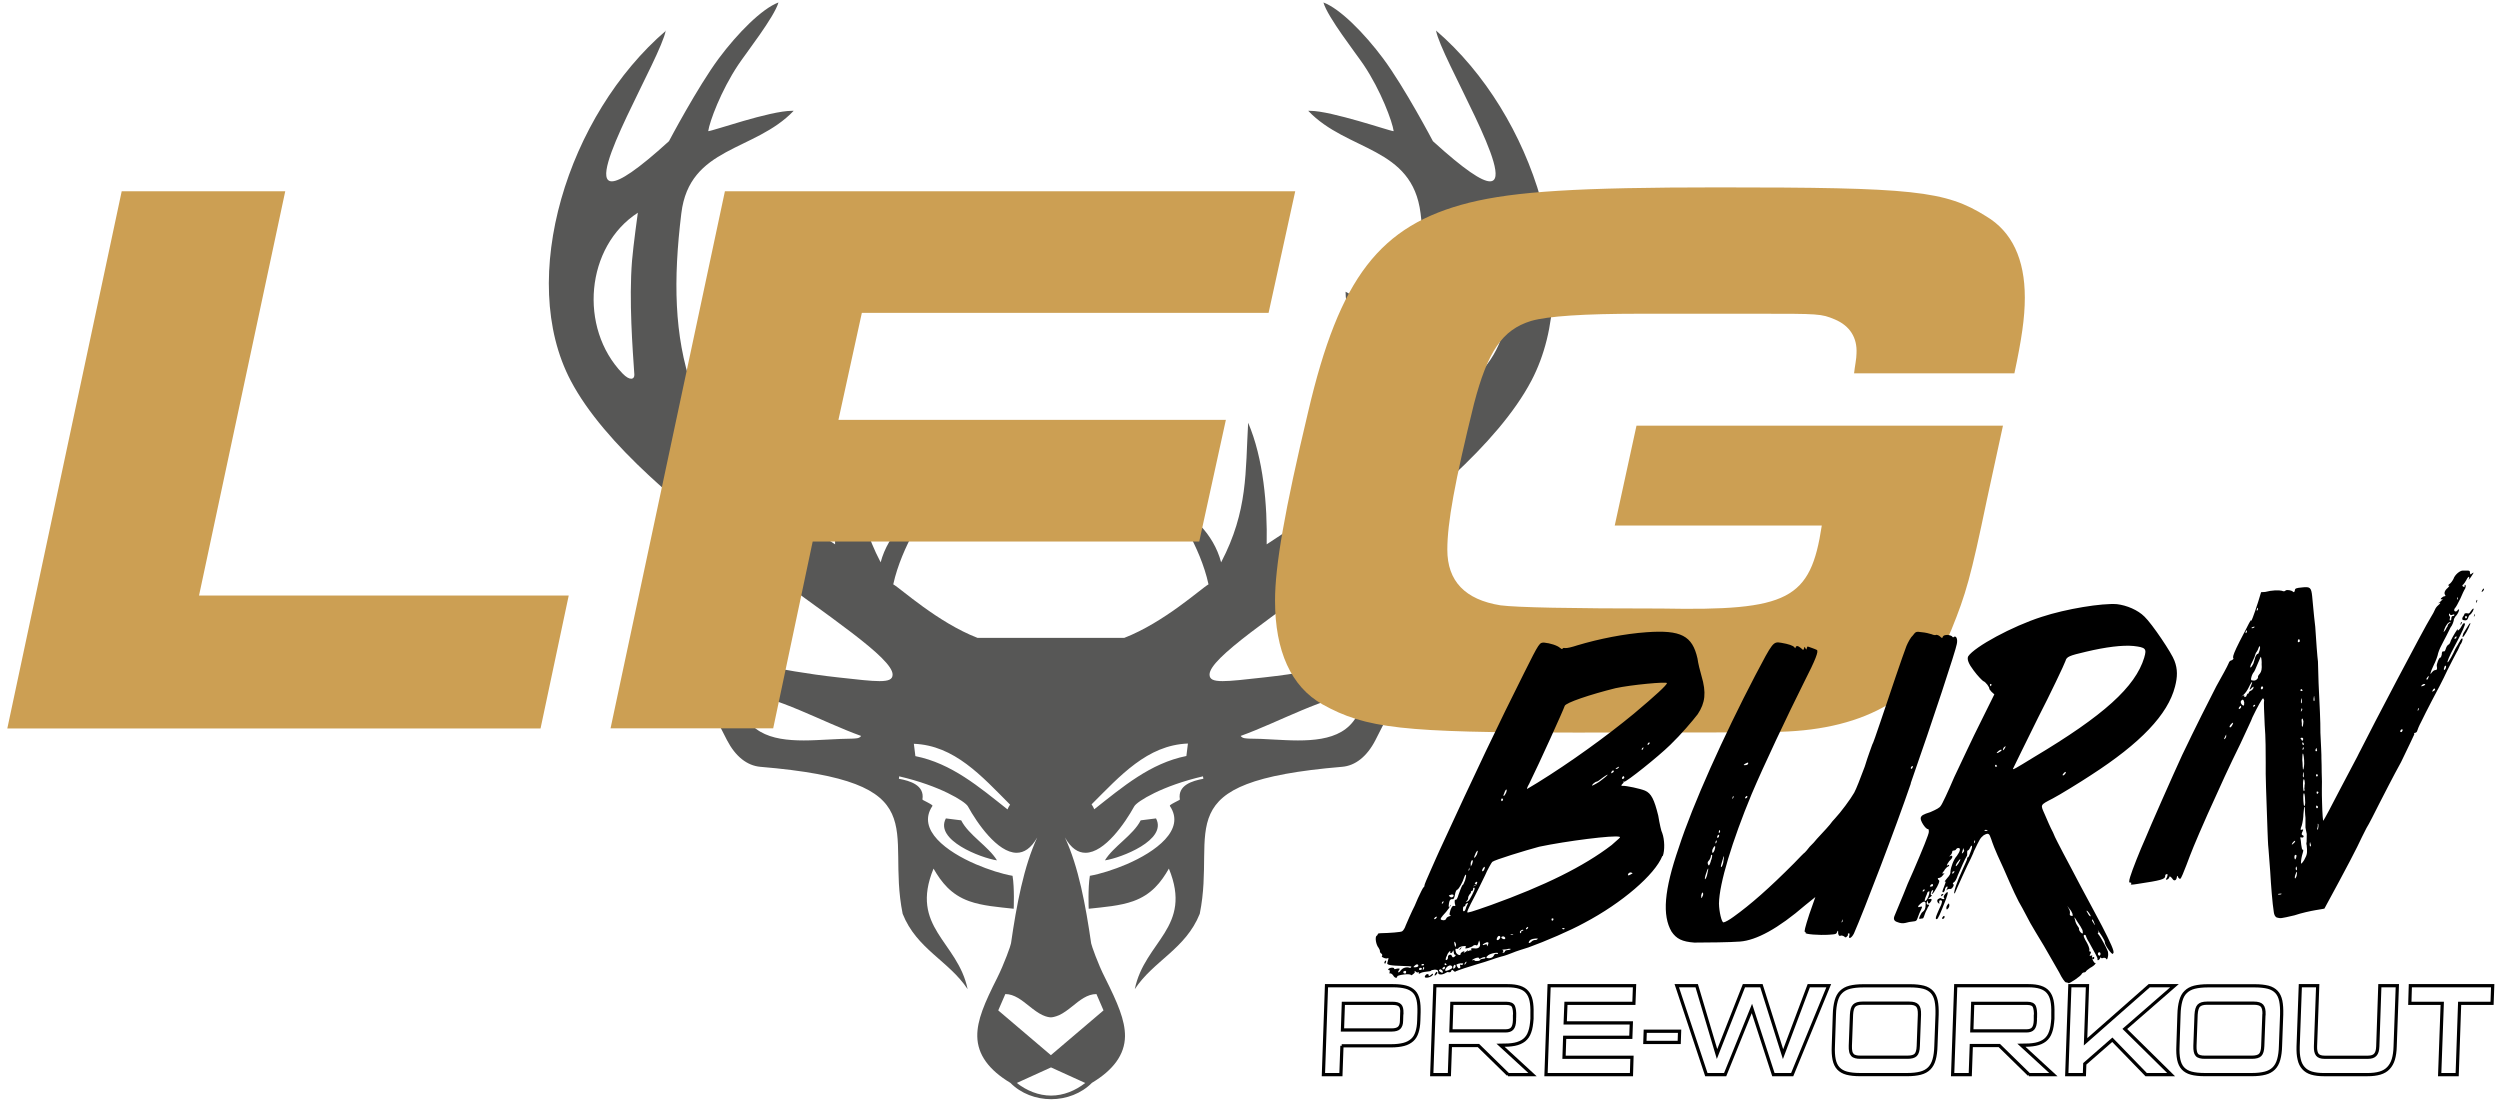 <svg width="170" height="75" viewBox="0 0 170 75" fill="none" xmlns="http://www.w3.org/2000/svg">
<path d="M75.135 58.505C75.686 57.577 77.069 56.781 77.567 55.783L78.609 55.652C79.396 57.122 76.237 58.339 75.135 58.505ZM45.271 2.076C44.921 3.957 39.803 12.331 41.605 12.331C42.148 12.331 43.337 11.561 45.49 9.601C45.49 9.601 47.424 5.935 48.876 3.975C50.154 2.26 51.807 0.588 52.936 0.168C52.656 1.157 50.714 3.633 50.197 4.412C49.025 6.171 48.246 8.28 48.159 8.918C48.159 8.918 48.159 8.918 48.167 8.918C48.299 8.918 49.34 8.577 50.547 8.227C51.755 7.877 53.102 7.536 53.846 7.536C53.89 7.536 53.934 7.536 53.969 7.536C51.309 10.327 46.881 9.942 46.33 14.51C45.779 19.034 45.84 22.796 47.047 26.34C47.398 24.205 49.445 20.827 51.422 19.838C51.379 23.54 47.485 24.161 49.296 30.837C51.326 33.716 53.68 34.932 56.786 37.015C56.734 34.355 57.005 31.178 58.046 28.746C58.239 32.071 58.046 34.722 59.884 38.24C60.4 36.28 62.028 34.792 63.06 34.652C63.06 34.652 61.319 37.102 60.741 39.736C61.24 40.007 63.76 42.326 66.472 43.376H76.448C79.16 42.326 81.689 40.007 82.179 39.736C81.61 37.102 79.86 34.652 79.86 34.652C80.892 34.792 82.529 36.28 83.036 38.24C84.874 34.722 84.681 32.08 84.874 28.746C85.915 31.178 86.186 34.355 86.134 37.015C89.24 34.932 91.603 33.725 93.624 30.837C95.426 24.161 91.541 23.531 91.498 19.838C93.484 20.827 95.531 24.213 95.881 26.34C97.089 22.796 97.15 19.034 96.599 14.51C96.039 9.942 91.611 10.327 88.96 7.536C88.995 7.536 89.039 7.536 89.082 7.536C89.826 7.536 91.174 7.886 92.381 8.227C93.58 8.568 94.63 8.918 94.761 8.918C94.761 8.918 94.761 8.918 94.77 8.918C94.683 8.28 93.904 6.162 92.731 4.412C92.215 3.642 90.272 1.166 89.993 0.168C91.121 0.588 92.775 2.26 94.052 3.975C95.505 5.926 97.439 9.601 97.439 9.601C99.582 11.552 100.772 12.331 101.315 12.331C103.126 12.331 97.999 3.957 97.649 2.076C104.351 7.833 107.79 18.937 104.132 25.893C99.547 34.591 82.249 43.63 82.249 45.87C82.249 46.194 82.502 46.316 83.141 46.316C83.728 46.316 84.638 46.211 85.976 46.062C90.272 45.59 93.116 44.715 94.516 44.715C96.153 44.715 95.82 45.905 93.528 50.332C92.95 51.452 92.154 52.074 91.252 52.144C79.116 53.167 82.756 56.326 81.584 62.136C80.621 64.542 78.434 65.33 77.165 67.263C77.839 63.991 81.129 63.072 79.484 59.065C78.959 59.983 78.311 60.832 77.06 61.279C76.159 61.602 75.074 61.681 74.032 61.795C74.032 61.795 73.971 60.386 74.111 59.555C74.811 59.432 75.73 59.144 76.614 58.767C78.565 57.927 80.647 56.431 79.554 54.812V54.76C79.676 54.655 80.088 54.462 80.21 54.392L80.228 54.349C80.079 53.395 81.067 53.097 81.829 52.957L81.802 52.791C79.037 53.43 77.314 54.497 77.13 54.83C76.509 55.959 75.118 57.989 73.814 57.989C73.315 57.989 72.843 57.7 72.414 56.947C73.341 58.934 73.823 61.55 74.199 64.148C74.216 64.271 74.662 65.557 75.144 66.493C75.993 68.191 76.509 69.372 76.5 70.466C76.483 71.726 75.695 72.767 74.251 73.633C73.534 74.36 72.51 74.745 71.478 74.745C70.445 74.745 69.421 74.36 68.704 73.633C67.26 72.767 66.472 71.726 66.455 70.466C66.438 69.372 66.954 68.191 67.811 66.493C68.284 65.549 68.739 64.271 68.748 64.148C69.124 61.541 69.614 58.925 70.532 56.947C70.112 57.691 69.631 57.989 69.132 57.989C67.829 57.989 66.429 55.95 65.816 54.83C65.632 54.497 63.909 53.43 61.144 52.791L61.126 52.957C61.888 53.097 62.876 53.395 62.727 54.349L62.745 54.392C62.867 54.462 63.279 54.655 63.401 54.76V54.812C62.316 56.431 64.399 57.927 66.35 58.767C67.234 59.144 68.144 59.432 68.853 59.555C68.993 60.386 68.931 61.795 68.931 61.795C67.89 61.681 66.805 61.602 65.904 61.279C64.653 60.832 64.005 59.975 63.48 59.065C61.835 63.072 65.125 64 65.799 67.263C64.521 65.33 62.334 64.542 61.38 62.136C60.208 56.326 63.839 53.167 51.711 52.144C50.801 52.065 50.014 51.444 49.436 50.332C47.135 45.913 46.803 44.715 48.439 44.715C49.839 44.715 52.682 45.59 56.979 46.062C58.309 46.211 59.227 46.316 59.805 46.316C60.444 46.316 60.697 46.194 60.697 45.87C60.697 43.63 43.399 34.591 38.814 25.893C35.148 18.937 38.586 7.825 45.297 2.076M58.554 50.043C55.876 49.081 52.884 47.34 50.197 47.042C50.46 49.868 52.455 50.35 54.66 50.35C55.211 50.35 55.78 50.315 56.34 50.288C56.9 50.262 57.443 50.227 57.95 50.227H57.959C58.142 50.21 58.44 50.236 58.554 50.043ZM84.366 50.043C84.489 50.236 84.786 50.21 84.961 50.227H84.97C85.478 50.227 86.02 50.254 86.58 50.288C87.131 50.315 87.7 50.35 88.26 50.35C90.465 50.35 92.46 49.877 92.722 47.042C90.036 47.34 87.035 49.081 84.366 50.043ZM99.556 14.466C99.556 14.466 99.862 16.662 99.95 17.721C100.169 20.425 99.906 23.785 99.793 25.474C99.784 25.631 99.862 25.753 100.011 25.753C100.151 25.753 100.353 25.657 100.598 25.395C103.59 22.297 103.091 16.759 99.556 14.466ZM74.234 54.707C74.304 54.812 74.365 54.917 74.409 55.031C76.343 53.508 78.224 51.898 80.674 51.408L80.779 50.56C78.005 50.665 76.159 52.773 74.225 54.698M73.796 73.642L71.469 72.584L69.141 73.642C69.815 74.167 70.629 74.5 71.469 74.5C72.317 74.5 73.123 74.167 73.796 73.642ZM70.9 69.031C70.611 68.9 70.305 68.672 69.99 68.418C69.483 68.016 68.975 67.596 68.362 67.596L67.881 68.707L71.46 71.752L75.039 68.707L74.558 67.596C73.936 67.596 73.429 68.016 72.93 68.418C72.615 68.672 72.309 68.9 72.02 69.031C71.757 69.145 71.547 69.18 71.46 69.18C71.373 69.18 71.162 69.153 70.9 69.031ZM62.141 50.569L62.246 51.417C64.705 51.907 66.586 53.517 68.511 55.04C68.555 54.926 68.616 54.812 68.686 54.716C66.761 52.782 64.906 50.682 62.133 50.577M42.331 25.395C42.585 25.657 42.778 25.753 42.917 25.753C43.066 25.753 43.145 25.64 43.136 25.474C43.023 23.785 42.76 20.425 42.979 17.721C43.066 16.671 43.373 14.466 43.373 14.466C39.837 16.75 39.33 22.288 42.331 25.395ZM65.361 55.783L64.32 55.652C63.532 57.122 66.691 58.339 67.794 58.505C67.243 57.577 65.86 56.781 65.361 55.783Z" fill="#575756"/>
<path d="M8.276 13.004H19.397L13.534 40.497H38.673L36.757 49.535H0.497L8.276 13.004ZM49.296 13.004H88.076L86.264 21.273H58.606L57.013 28.553H83.359L81.548 36.822H55.263L52.577 49.527H41.517L49.296 12.995V13.004ZM126.077 25.385C126.129 24.895 126.243 24.397 126.243 24.02C126.296 22.979 125.806 22.157 124.764 21.719C123.837 21.334 123.723 21.334 119.506 21.334H111.508C107.711 21.334 105.246 21.497 104.114 21.824C102.146 22.428 101.157 23.907 100.229 27.468C98.917 32.779 98.418 35.571 98.418 37.382C98.418 39.517 99.626 40.777 102.032 41.162C103.129 41.307 106.78 41.38 112.987 41.38C121.641 41.547 123.119 40.777 123.881 35.737H109.802L111.281 28.947H136.201L135.107 33.987C134.013 39.245 133.681 40.392 132.701 42.807C130.837 47.295 126.952 49.597 121.037 49.763C119.777 49.815 113.862 49.815 107.072 49.815C95.408 49.815 92.888 49.544 89.931 47.899C87.796 46.692 86.702 44.285 86.702 40.838C86.702 38.484 87.358 34.704 88.951 28.019C91.086 18.875 93.825 15.314 99.906 13.783C103.029 13.013 107.299 12.742 116.828 12.742C130.137 12.742 132.272 12.96 135.063 14.71C136.813 15.752 137.688 17.615 137.688 20.24C137.688 21.614 137.469 23.084 136.979 25.385H126.086H126.077Z" fill="#CC9F53"/>
<path d="M91.252 71.115L91.182 73.075H89.992L90.202 67.028H94.735C95.085 67.028 95.373 67.063 95.601 67.125C95.828 67.186 96.012 67.291 96.152 67.431C96.292 67.571 96.38 67.763 96.432 67.991C96.485 68.227 96.502 68.516 96.493 68.866L96.476 69.408C96.467 69.723 96.423 69.986 96.353 70.196C96.283 70.415 96.178 70.59 96.03 70.721C95.881 70.852 95.697 70.957 95.461 71.018C95.225 71.08 94.936 71.115 94.586 71.115H91.235H91.252ZM95.33 68.866C95.33 68.63 95.295 68.463 95.198 68.367C95.102 68.271 94.936 68.227 94.7 68.227H91.348L91.287 70.038H94.638C94.875 70.038 95.05 69.986 95.146 69.89C95.242 69.793 95.303 69.636 95.303 69.417L95.321 68.866H95.33Z" stroke="black" stroke-width="0.219" stroke-miterlimit="10"/>
<path d="M102.557 73.075L100.536 71.097H98.628L98.558 73.075H97.359L97.57 67.028H102.513C102.837 67.028 103.108 67.063 103.327 67.133C103.546 67.203 103.721 67.308 103.843 67.457C103.975 67.606 104.062 67.798 104.114 68.035C104.167 68.28 104.185 68.568 104.176 68.91V69.277C104.15 69.645 104.106 69.951 104.018 70.178C103.939 70.415 103.808 70.598 103.642 70.73C103.476 70.861 103.257 70.957 102.994 71.01C102.732 71.062 102.417 71.08 102.041 71.08L104.211 73.075H102.54H102.557ZM102.994 69.102C103.003 68.813 102.977 68.595 102.916 68.446C102.855 68.306 102.697 68.227 102.434 68.227H98.725L98.663 70.1H102.373C102.583 70.1 102.741 70.047 102.828 69.942C102.924 69.837 102.977 69.653 102.986 69.391V69.102H102.994Z" stroke="black" stroke-width="0.219" stroke-miterlimit="10"/>
<path d="M105.129 73.075L105.339 67.028H111.149L111.105 68.227H106.485L106.433 69.557H110.93L110.895 70.537H106.398L106.354 71.893H110.974L110.939 73.075H105.129Z" stroke="black" stroke-width="0.219" stroke-miterlimit="10"/>
<path d="M111.85 70.886L111.876 70.124H114.212L114.186 70.886H111.85Z" stroke="black" stroke-width="0.219" stroke-miterlimit="10"/>
<path d="M120.591 73.075L119.13 68.577L117.31 73.075H116.032L114.02 67.028H115.376L116.759 71.675L118.587 67.028H119.777L121.247 71.683L122.997 67.028H124.354L121.869 73.075H120.591Z" stroke="black" stroke-width="0.219" stroke-miterlimit="10"/>
<path d="M126.488 73.073C126.121 73.073 125.815 73.038 125.578 72.976C125.342 72.915 125.15 72.801 125.01 72.653C124.87 72.504 124.773 72.303 124.721 72.049C124.668 71.795 124.651 71.489 124.668 71.121L124.738 68.995C124.747 68.628 124.791 68.313 124.861 68.059C124.931 67.805 125.036 67.604 125.193 67.455C125.342 67.306 125.543 67.193 125.788 67.131C126.033 67.07 126.34 67.035 126.707 67.035H129.901C130.26 67.035 130.557 67.07 130.802 67.131C131.038 67.193 131.231 67.306 131.371 67.455C131.511 67.604 131.607 67.805 131.66 68.059C131.712 68.313 131.73 68.619 131.721 68.995L131.642 71.121C131.633 71.489 131.59 71.804 131.52 72.049C131.45 72.303 131.336 72.504 131.187 72.653C131.038 72.801 130.837 72.915 130.592 72.976C130.347 73.038 130.05 73.073 129.691 73.073H126.497H126.488ZM130.522 68.995C130.531 68.698 130.487 68.496 130.382 68.383C130.277 68.269 130.102 68.216 129.831 68.216H126.646C126.383 68.216 126.2 68.269 126.086 68.383C125.972 68.496 125.92 68.698 125.902 68.995L125.823 71.121C125.823 71.27 125.823 71.401 125.85 71.498C125.867 71.594 125.911 71.673 125.963 71.734C126.016 71.795 126.086 71.83 126.182 71.856C126.27 71.883 126.383 71.891 126.523 71.891H129.708C129.98 71.891 130.163 71.839 130.268 71.734C130.373 71.629 130.435 71.428 130.443 71.13L130.522 69.004V68.995Z" stroke="black" stroke-width="0.219" stroke-miterlimit="10"/>
<path d="M137.977 73.075L135.955 71.097H134.048L133.978 73.075H132.779L132.989 67.028H137.933C138.257 67.028 138.528 67.063 138.747 67.133C138.965 67.203 139.14 67.308 139.263 67.457C139.394 67.606 139.482 67.798 139.534 68.035C139.587 68.28 139.604 68.568 139.595 68.91V69.277C139.569 69.645 139.525 69.951 139.438 70.178C139.359 70.415 139.228 70.598 139.062 70.73C138.895 70.861 138.677 70.957 138.414 71.01C138.152 71.062 137.837 71.08 137.46 71.08L139.63 73.075H137.959H137.977ZM138.414 69.102C138.423 68.813 138.397 68.595 138.335 68.446C138.274 68.306 138.117 68.227 137.854 68.227H134.144L134.083 70.1H137.793C138.003 70.1 138.16 70.047 138.248 69.942C138.344 69.837 138.397 69.653 138.405 69.391V69.102H138.414Z" stroke="black" stroke-width="0.219" stroke-miterlimit="10"/>
<path d="M145.939 73.075L143.638 70.703L141.765 72.34L141.739 73.075H140.54L140.75 67.028H141.949L141.818 70.843L146.149 67.028H147.864L144.487 69.968L147.637 73.075H145.939Z" stroke="black" stroke-width="0.219" stroke-miterlimit="10"/>
<path d="M149.921 73.073C149.553 73.073 149.247 73.038 149.011 72.976C148.774 72.915 148.582 72.801 148.442 72.653C148.302 72.504 148.206 72.303 148.153 72.049C148.101 71.795 148.083 71.489 148.101 71.121L148.171 68.995C148.179 68.628 148.223 68.313 148.293 68.059C148.363 67.805 148.468 67.604 148.626 67.455C148.774 67.306 148.976 67.193 149.221 67.131C149.466 67.07 149.772 67.035 150.139 67.035H153.333C153.692 67.035 153.989 67.07 154.234 67.131C154.471 67.193 154.663 67.306 154.803 67.455C154.943 67.604 155.039 67.805 155.092 68.059C155.144 68.313 155.162 68.619 155.153 68.995L155.074 71.121C155.066 71.489 155.022 71.804 154.952 72.049C154.882 72.303 154.768 72.504 154.619 72.653C154.471 72.801 154.269 72.915 154.024 72.976C153.779 73.038 153.482 73.073 153.123 73.073H149.929H149.921ZM153.954 68.995C153.963 68.698 153.919 68.496 153.814 68.383C153.709 68.269 153.526 68.216 153.263 68.216H150.078C149.816 68.216 149.632 68.269 149.518 68.383C149.413 68.488 149.352 68.698 149.334 68.995L149.256 71.121C149.256 71.27 149.256 71.401 149.282 71.498C149.299 71.594 149.334 71.673 149.387 71.734C149.439 71.795 149.509 71.83 149.606 71.856C149.702 71.883 149.807 71.891 149.947 71.891H153.132C153.403 71.891 153.587 71.839 153.692 71.734C153.797 71.629 153.858 71.428 153.867 71.13L153.946 69.004L153.954 68.995Z" stroke="black" stroke-width="0.219" stroke-miterlimit="10"/>
<path d="M158.032 73.075C157.699 73.075 157.419 73.04 157.183 72.97C156.955 72.9 156.772 72.786 156.632 72.628C156.492 72.471 156.395 72.278 156.343 72.033C156.282 71.788 156.264 71.5 156.273 71.158L156.422 67.028H157.603L157.454 71.158C157.445 71.412 157.489 71.605 157.577 71.718C157.664 71.832 157.83 71.893 158.067 71.893H161.024C161.26 71.893 161.427 71.832 161.523 71.718C161.628 71.605 161.68 71.421 161.689 71.158L161.829 67.028H163.019L162.87 71.158C162.862 71.5 162.818 71.797 162.748 72.033C162.678 72.27 162.564 72.471 162.415 72.628C162.267 72.786 162.074 72.9 161.838 72.97C161.602 73.04 161.313 73.075 160.98 73.075H158.023H158.032Z" stroke="black" stroke-width="0.219" stroke-miterlimit="10"/>
<path d="M165.898 73.075L166.073 68.227H163.868L163.903 67.028H169.503L169.46 68.227H167.255L167.088 73.075H165.898Z" stroke="black" stroke-width="0.219" stroke-miterlimit="10"/>
<path d="M113.04 58.207C112.532 59.476 110.301 61.401 107.729 62.757C106.757 63.291 105.104 63.999 103.949 64.419C103.555 64.542 103.056 64.699 102.881 64.778C102.68 64.857 102.304 65.006 102.076 65.049C101.814 65.128 101.516 65.216 101.446 65.251C101.21 65.329 100.641 65.522 100.422 65.574C100.125 65.662 98.996 66.012 98.944 66.082C98.944 66.082 98.865 66.056 98.821 65.994C98.757 65.936 98.716 65.939 98.698 66.003C98.672 66.099 98.602 66.134 98.489 66.108C98.436 66.082 98.366 66.117 98.322 66.152C98.279 66.187 98.112 66.257 98.016 66.266C97.832 66.274 97.788 66.222 97.797 66.099C97.797 65.977 97.754 65.951 97.579 65.933C97.456 65.942 97.325 65.986 97.325 65.986C97.307 66.047 97.15 66.056 97.001 66.073C96.817 66.091 96.625 66.134 96.546 66.196C96.476 66.231 96.459 66.196 96.476 66.143C96.485 66.108 96.467 66.082 96.424 66.117C96.38 66.152 96.327 66.117 96.257 66.064C96.214 66.003 96.187 66.012 96.196 66.064C96.24 66.126 96.161 66.187 96.073 66.257C95.986 66.327 95.934 66.327 95.942 66.301C95.89 66.178 95.006 66.301 95.015 66.397C94.997 66.554 94.831 66.502 94.735 66.327C94.674 66.239 94.595 66.187 94.534 66.187C94.49 66.222 94.472 66.187 94.49 66.126C94.516 66.029 94.507 65.968 94.472 65.968C94.437 65.968 94.376 65.968 94.402 65.916C94.42 65.854 94.525 65.811 94.647 65.802C94.744 65.802 94.822 65.819 94.805 65.881C94.796 65.916 94.883 65.907 95.023 65.863C95.181 65.854 95.207 65.854 95.146 65.951C94.997 66.143 95.102 66.204 95.26 65.977C95.4 65.811 95.636 65.732 95.855 65.811C95.872 65.837 95.951 65.811 95.969 65.741C96.012 65.706 95.741 65.697 95.444 65.688C94.551 65.662 94.262 65.618 94.341 65.461C94.411 65.242 94.446 65.111 94.376 65.146C94.289 65.242 93.912 65.084 93.965 65.023C94.017 64.962 94 64.901 93.93 64.839C93.851 64.813 93.825 64.691 93.834 64.664C93.842 64.638 93.79 64.516 93.746 64.454C93.571 64.253 93.484 63.737 93.606 63.632C93.641 63.632 93.685 63.562 93.702 63.501C93.711 63.466 93.807 63.466 93.895 63.457C94.472 63.448 95.295 63.387 95.347 63.326C95.417 63.291 95.54 63.098 95.584 62.941C95.767 62.529 95.907 62.179 96.039 61.917C96.1 61.821 96.275 61.436 96.415 61.086C96.581 60.736 96.747 60.386 96.791 60.351C96.835 60.316 96.879 60.254 96.861 60.219C96.844 60.193 97.045 59.712 97.307 59.134C97.57 58.557 97.806 57.988 97.876 57.857C100.344 52.493 101.91 49.203 103.634 45.773C104.692 43.656 104.684 43.691 105.016 43.699C105.392 43.734 105.891 43.883 106.084 44.058C106.154 44.111 106.232 44.172 106.25 44.111C106.259 44.076 106.329 44.041 106.416 44.067C106.53 44.093 106.915 43.997 107.256 43.883C108.744 43.437 110.467 43.096 111.972 42.991C114.309 42.824 115.079 43.227 115.429 44.776C115.472 45.108 115.612 45.659 115.7 45.957C116.041 47.103 115.954 47.794 115.446 48.564C115.096 49.019 114.309 49.947 113.582 50.647C112.734 51.478 110.59 53.176 110.45 53.158C110.397 53.132 110.371 53.132 110.389 53.158C110.441 53.184 110.389 53.254 110.31 53.316C110.222 53.412 110.24 53.447 110.336 53.438C110.581 53.421 111.544 53.631 111.859 53.762C112.287 53.946 112.489 54.366 112.76 55.459C112.856 56.037 112.97 56.553 113.031 56.641C113.197 57.096 113.215 57.831 113.066 58.216L113.04 58.207ZM94.254 65.391C94.21 65.548 94.166 65.583 94.14 65.461C94.122 65.434 94.166 65.364 94.21 65.329C94.254 65.294 94.271 65.329 94.254 65.391ZM95.61 66.161C95.645 66.038 95.575 65.977 95.461 66.047C95.391 66.082 95.417 66.204 95.54 66.196C95.575 66.196 95.601 66.196 95.61 66.161ZM96.441 65.697C96.476 65.574 96.345 65.522 96.213 65.653C96.091 65.758 96.082 65.784 96.24 65.776C96.336 65.776 96.432 65.732 96.441 65.697ZM96.686 65.898C96.704 65.837 96.651 65.811 96.59 65.811C96.529 65.811 96.485 65.846 96.502 65.907C96.485 65.968 96.546 65.968 96.572 65.959C96.599 65.959 96.669 65.959 96.686 65.889V65.898ZM96.835 65.609C96.852 65.548 96.712 65.522 96.66 65.592C96.651 65.627 96.642 65.653 96.704 65.653C96.765 65.653 96.826 65.644 96.835 65.609ZM96.835 65.793C96.826 65.732 96.791 65.732 96.765 65.828C96.739 65.924 96.747 65.986 96.765 65.951C96.835 65.916 96.861 65.819 96.844 65.793H96.835ZM97.439 66.274C97.351 66.467 96.844 66.563 96.887 66.406C96.914 66.309 97.001 66.239 97.054 66.239C97.115 66.239 97.167 66.266 97.15 66.327C97.132 66.388 97.194 66.388 97.316 66.283C97.421 66.19 97.462 66.187 97.439 66.274ZM97.535 62.503C97.596 62.503 97.666 62.459 97.684 62.398C97.727 62.363 97.736 62.337 97.675 62.337C97.64 62.337 97.57 62.372 97.561 62.407C97.509 62.468 97.5 62.503 97.535 62.503ZM97.745 66.161C97.727 66.222 97.648 66.292 97.605 66.327C97.561 66.362 97.544 66.327 97.561 66.266C97.579 66.204 97.631 66.134 97.666 66.099C97.701 66.064 97.762 66.099 97.736 66.152L97.745 66.161ZM98.069 65.986C97.999 65.933 97.955 65.872 97.876 65.942C97.832 65.977 97.85 66.038 97.946 66.091C98.095 66.204 98.174 66.134 98.069 65.986ZM99.635 59.817C99.705 59.598 99.705 59.476 99.679 59.476C99.652 59.476 99.6 59.546 99.573 59.633C99.46 60.009 99.215 60.429 99.101 60.499C99.04 60.499 98.97 60.631 98.935 60.849C98.917 61.007 98.847 61.129 98.821 61.138C98.646 61.121 98.567 61.191 98.532 61.409C98.48 61.689 98.532 61.812 98.602 61.593C98.62 61.532 98.629 61.497 98.646 61.558C98.663 61.584 98.515 61.786 98.331 62.013C97.972 62.407 97.885 62.512 98.042 62.556C98.174 62.608 98.314 62.564 98.34 62.468C98.357 62.407 98.436 62.337 98.567 62.302C98.672 62.267 98.707 62.232 98.62 62.241C98.532 62.214 98.567 62.118 98.637 61.864C98.734 61.637 98.786 61.576 98.865 61.602C98.978 61.628 98.987 61.593 98.935 61.471C98.9 61.287 98.917 61.129 98.987 61.191C99.049 61.191 99.119 61.059 99.171 60.867C99.372 60.298 99.442 60.167 99.477 60.167C99.512 60.167 99.556 60.009 99.644 59.817H99.635ZM98.06 61.357C98.042 61.418 98.034 61.453 98.06 61.453C98.086 61.453 98.13 61.418 98.147 61.357C98.191 61.322 98.165 61.296 98.138 61.296C98.112 61.296 98.069 61.331 98.06 61.366V61.357ZM98.252 65.784C98.244 65.723 98.209 65.723 98.174 65.758C98.104 65.793 98.086 65.854 98.077 65.889C98.095 65.916 98.156 65.916 98.191 65.916C98.235 65.881 98.278 65.819 98.261 65.784H98.252ZM98.366 65.592C98.366 65.592 98.322 65.531 98.305 65.504C98.27 65.504 98.243 65.504 98.235 65.539C98.226 65.574 98.235 65.627 98.27 65.627C98.305 65.627 98.366 65.627 98.375 65.592H98.366ZM98.751 65.811C98.786 65.688 98.637 65.601 98.523 65.671C98.392 65.714 98.243 65.907 98.279 65.994C98.279 66.091 98.725 65.898 98.76 65.802L98.751 65.811ZM98.375 65.277C98.445 65.242 98.471 65.146 98.462 65.084C98.445 64.927 98.681 64.848 98.725 65.006C98.777 65.128 98.812 65.119 98.917 65.049C98.996 64.979 99.014 64.918 98.952 64.927C98.891 64.927 98.856 64.839 98.856 64.752C98.839 64.603 98.812 64.603 98.795 64.664C98.751 64.822 98.585 64.866 98.62 64.734C98.663 64.577 98.454 64.778 98.41 64.936C98.261 65.224 98.296 65.312 98.366 65.277H98.375ZM98.594 60.972C98.681 61.086 98.891 60.981 98.838 60.858C98.821 60.832 98.734 60.806 98.664 60.841C98.497 60.884 98.489 60.911 98.594 60.972ZM98.979 65.671C98.961 65.522 98.804 65.653 98.821 65.811C98.804 65.872 98.856 65.898 98.9 65.837C98.97 65.802 98.996 65.706 98.979 65.679V65.671ZM99.013 64.244C98.987 64.122 98.917 63.973 98.891 64.069C98.874 64.131 98.944 64.402 98.97 64.402L99.013 64.244ZM100.641 64.131L100.58 63.947L100.519 64.139C100.484 64.262 100.431 64.332 100.361 64.271C100.309 64.244 100.204 64.279 100.169 64.314C100.16 64.349 99.985 64.419 99.854 64.463C99.661 64.507 99.6 64.516 99.661 64.419C99.722 64.323 99.661 64.323 99.477 64.341C99.355 64.349 99.18 64.428 99.162 64.489C99.154 64.524 99.092 64.524 99.057 64.524C98.952 64.472 98.944 64.594 99.013 64.778C99.11 64.953 99.337 65.006 99.32 64.848C99.337 64.787 99.407 64.752 99.477 64.708C99.609 64.664 99.6 64.699 99.547 64.761C99.495 64.822 99.565 64.787 99.679 64.717C99.801 64.612 99.871 64.577 99.819 64.647C99.76 64.711 99.766 64.72 99.836 64.673C99.906 64.638 100.011 64.603 100.029 64.629C100.046 64.656 100.064 64.629 100.046 64.568C100.011 64.481 100.072 64.472 100.247 64.489C100.536 64.533 100.694 64.393 100.632 64.122L100.641 64.131ZM99.495 65.539C99.512 65.478 99.206 65.496 99.066 65.574C98.979 65.574 99.136 65.846 99.197 65.846C99.285 65.846 99.329 65.802 99.294 65.714C99.267 65.592 99.285 65.557 99.355 65.618C99.416 65.618 99.477 65.609 99.495 65.548V65.539ZM99.39 64.402C99.39 64.402 99.364 64.498 99.285 64.568C99.209 64.615 99.206 64.594 99.276 64.507C99.329 64.437 99.364 64.411 99.398 64.402H99.39ZM99.486 61.803C99.451 62.022 99.6 62.013 99.661 61.821C99.696 61.698 99.731 61.602 99.784 61.506C99.836 61.409 99.845 61.409 99.784 61.409C99.679 61.444 99.635 61.514 99.652 61.541C99.635 61.602 99.591 61.637 99.565 61.637C99.504 61.637 99.486 61.707 99.486 61.794V61.803ZM99.687 65.399C99.687 65.399 99.609 65.469 99.591 65.531C99.565 65.627 99.626 65.618 99.705 65.461C99.74 65.42 99.737 65.399 99.696 65.399H99.687ZM99.722 61.322C99.819 61.322 99.906 61.217 99.976 61.086C100.23 60.639 100.352 60.351 100.23 60.359C100.195 60.359 100.151 60.429 100.169 60.456C100.169 60.552 100.134 60.578 100.072 60.587C100.037 60.587 100.02 60.648 100.02 60.648C100.037 60.674 100.02 60.744 99.941 60.806C99.889 60.876 99.819 60.998 99.836 61.059C99.836 61.156 99.775 61.252 99.705 61.287C99.67 61.287 99.661 61.322 99.722 61.313V61.322ZM110.126 56.903C109.776 56.772 106.495 57.192 104.666 57.577C103.721 57.831 101.63 58.469 101.472 58.609C101.429 58.644 101.105 59.222 100.991 59.511C100.834 59.834 100.422 60.692 100.011 61.462C99.862 61.751 99.757 62.004 99.775 62.031C99.784 62.092 100.055 62.013 101.394 61.541C105.034 60.228 107.685 58.924 109.592 57.463C110.082 57.026 110.24 56.921 110.126 56.903ZM99.924 59.056C99.924 58.959 99.915 58.994 99.88 59.091C99.845 59.187 99.836 59.248 99.88 59.187C99.915 59.187 99.941 59.091 99.915 59.064L99.924 59.056ZM100.011 58.776V58.924L100.099 58.767C100.134 58.644 100.169 58.548 100.142 58.513C100.107 58.426 100.002 58.583 100.002 58.767L100.011 58.776ZM101 65.119C101.017 65.058 100.869 65.067 100.685 65.172C100.65 65.207 100.554 65.216 100.571 65.146C100.536 65.058 100.23 65.172 100.116 65.268C100.104 65.309 100.122 65.318 100.169 65.294C100.239 65.259 100.274 65.259 100.265 65.294C100.247 65.356 100.335 65.347 100.431 65.347C100.527 65.347 100.615 65.338 100.624 65.303C100.632 65.268 100.711 65.207 100.834 65.198C100.895 65.198 100.991 65.189 101.009 65.128L101 65.119ZM100.256 60.237C100.317 60.237 100.396 60.167 100.422 60.097C100.501 59.939 100.422 59.913 100.291 60.044C100.279 60.085 100.294 60.106 100.335 60.106C100.396 60.106 100.379 60.167 100.274 60.202C100.16 60.272 100.151 60.307 100.265 60.237H100.256ZM100.239 58.329C100.3 58.329 100.361 58.224 100.431 58.102C100.466 57.979 100.51 57.848 100.475 57.848C100.44 57.848 100.344 57.979 100.309 58.111C100.239 58.242 100.239 58.329 100.239 58.329ZM100.921 58.959C100.807 59.029 100.746 59.248 100.807 59.248C100.869 59.248 100.93 59.152 100.956 59.056C100.982 58.959 100.974 58.898 100.921 58.968V58.959ZM100.947 64.236C101.052 64.201 101.131 64.218 101.122 64.253C101.114 64.288 101.096 64.349 101.122 64.349C101.122 64.349 101.175 64.288 101.201 64.192C101.236 64.069 101.201 64.069 101.087 64.078C100.982 64.113 100.877 64.183 100.834 64.218C100.816 64.279 100.842 64.279 100.947 64.244V64.236ZM101.201 64.953C101 65.119 101.052 65.146 101.254 65.163C101.437 65.146 101.516 65.084 101.577 64.988C101.604 64.892 101.674 64.857 101.735 64.857C101.787 64.883 101.814 64.883 101.857 64.848C101.954 64.717 101.359 64.822 101.192 64.962L101.201 64.953ZM102.015 63.754C102.032 63.693 101.989 63.632 101.927 63.641C101.866 63.641 101.805 63.746 101.779 63.833C101.735 63.991 101.954 63.947 102.015 63.754ZM102.085 54.392C102.067 54.453 102.12 54.479 102.12 54.479C102.146 54.479 102.19 54.444 102.207 54.383C102.216 54.348 102.172 54.296 102.146 54.296C102.085 54.296 102.067 54.366 102.085 54.392ZM102.365 63.789C102.365 63.789 102.33 63.702 102.251 63.676C102.111 63.658 102.015 63.754 102.172 63.833C102.277 63.886 102.339 63.886 102.365 63.789ZM102.741 64.533C102.741 64.533 102.689 64.507 102.601 64.516C102.496 64.551 102.347 64.568 102.251 64.568C102.155 64.568 102.12 64.612 102.181 64.603C102.234 64.629 102.242 64.691 102.207 64.726C102.164 64.761 102.155 64.787 102.216 64.787C102.277 64.787 102.321 64.752 102.339 64.682C102.347 64.647 102.417 64.612 102.54 64.603C102.636 64.603 102.732 64.559 102.741 64.524V64.533ZM102.295 54.103C102.295 54.103 102.391 53.972 102.426 53.876C102.514 53.596 102.382 53.631 102.286 53.946C102.216 54.077 102.216 54.164 102.295 54.103ZM102.794 63.571C102.855 63.571 102.916 63.562 102.899 63.536C102.864 63.536 102.82 63.509 102.741 63.544C102.671 63.579 102.697 63.579 102.794 63.571ZM103.581 63.238C103.511 63.177 103.319 63.317 103.354 63.404C103.371 63.431 103.397 63.466 103.424 63.457C103.424 63.457 103.432 63.422 103.45 63.361C103.432 63.334 103.467 63.299 103.502 63.299C103.564 63.299 103.607 63.264 103.581 63.229V63.238ZM103.887 63.028C103.887 63.028 103.774 63.098 103.765 63.133C103.756 63.168 103.774 63.194 103.809 63.194C103.809 63.194 103.879 63.159 103.887 63.124C103.931 63.089 103.914 63.028 103.887 63.028ZM103.844 53.648C103.844 53.648 104.141 53.473 104.544 53.228C106.757 51.863 109.26 50.052 111.106 48.529C112.594 47.278 113.311 46.613 113.355 46.456C113.39 46.333 110.887 46.569 109.855 46.797C108.131 47.226 106.46 47.786 106.399 48.004C106.311 48.284 104.692 51.863 103.984 53.298C103.852 53.526 103.817 53.648 103.844 53.648ZM104.395 63.824C104.15 63.842 104.01 63.912 103.957 64.069C103.931 64.166 104.062 64.122 104.15 64.026C104.159 63.991 104.299 63.921 104.36 63.921C104.456 63.921 104.517 63.912 104.561 63.842C104.605 63.807 104.509 63.816 104.386 63.824H104.395ZM105.629 62.538C105.646 62.477 105.629 62.442 105.567 62.451C105.506 62.451 105.497 62.486 105.506 62.547C105.515 62.608 105.55 62.608 105.576 62.599C105.576 62.599 105.611 62.599 105.629 62.538ZM106.407 63.159C106.407 63.159 106.364 63.098 106.302 63.107C106.221 63.113 106.203 63.133 106.25 63.168C106.296 63.203 106.349 63.2 106.407 63.159ZM109.234 52.712C109.12 52.782 108.971 52.887 108.849 52.983C108.726 53.088 108.621 53.149 108.551 53.158C108.516 53.158 108.411 53.228 108.332 53.298C108.192 53.464 108.227 53.464 108.551 53.281C108.691 53.211 108.927 53.036 109.129 52.869C109.33 52.703 109.382 52.633 109.234 52.712ZM109.662 52.397C109.662 52.397 109.592 52.432 109.566 52.528C109.557 52.563 109.566 52.624 109.619 52.554C109.68 52.554 109.732 52.484 109.741 52.449C109.75 52.414 109.732 52.388 109.671 52.397H109.662ZM109.995 52.187C109.864 52.231 109.811 52.292 109.934 52.283C109.969 52.283 110.039 52.248 110.082 52.178C110.126 52.143 110.1 52.117 109.986 52.178L109.995 52.187ZM110.45 52.869C110.45 52.869 110.45 52.773 110.389 52.782C110.354 52.782 110.31 52.852 110.301 52.878C110.284 52.939 110.301 52.974 110.336 52.966C110.397 52.966 110.441 52.931 110.459 52.861L110.45 52.869ZM110.949 59.344C110.844 59.292 110.73 59.362 110.704 59.458C110.677 59.554 110.765 59.546 110.922 59.441C111.027 59.406 111.036 59.371 110.949 59.344ZM111.727 50.831C111.727 50.831 111.657 50.866 111.64 50.927C111.622 50.988 111.649 50.988 111.649 50.988C111.675 50.988 111.71 50.988 111.727 50.918C111.78 50.848 111.754 50.822 111.727 50.822V50.831ZM112.13 50.489C112.13 50.489 112.06 50.524 112.051 50.559C112.034 50.621 112.025 50.656 112.051 50.656C112.086 50.656 112.121 50.621 112.174 50.551C112.182 50.516 112.191 50.489 112.13 50.489ZM129.945 53.254C128.886 56.352 126.742 61.943 126.069 63.474C125.911 63.798 125.666 63.903 125.754 63.623C125.78 63.527 125.771 63.466 125.736 63.466C125.675 63.466 125.631 63.501 125.657 63.536C125.675 63.562 125.657 63.632 125.579 63.693C125.526 63.754 125.465 63.763 125.404 63.676C125.299 63.623 125.22 63.597 125.15 63.632C125.045 63.667 125.019 63.579 124.992 63.457C125.004 63.294 124.986 63.253 124.94 63.334C124.879 63.527 124.852 63.527 124.362 63.562C123.715 63.606 122.691 63.527 122.779 63.431C122.787 63.396 122.796 63.369 122.735 63.369C122.674 63.369 122.735 63.089 123.032 62.171L123.444 60.998L122.77 61.541C120.897 63.159 119.427 63.938 118.325 64.026C117.651 64.078 116.05 64.096 115.21 64.096C114.387 64.034 113.994 63.842 113.661 63.343C113.031 62.249 113.145 60.569 114.16 57.629C115.096 54.724 117.214 50.034 119.357 45.931C120.556 43.656 120.565 43.621 121.116 43.708C121.632 43.796 121.93 43.901 122.017 44.014C122.061 44.076 122.079 44.102 122.096 44.041C122.14 43.883 122.254 43.901 122.472 44.076C122.612 44.224 122.639 44.216 122.674 44.093C122.717 43.936 122.709 43.971 122.787 44.119C122.851 44.178 122.872 44.178 122.849 44.119C122.866 44.058 122.892 43.962 122.927 43.962C123.006 43.988 123.444 44.137 123.549 44.198C123.671 44.286 123.479 44.819 122.674 46.394C121.536 48.669 119.935 52.056 119.112 53.998C117.791 57.183 116.907 60.079 116.89 61.444C116.899 61.996 117.074 62.731 117.196 62.722C117.292 62.722 117.616 62.538 117.887 62.337C119.034 61.514 120.302 60.403 121.991 58.706C122.341 58.338 122.691 57.979 122.726 57.971C122.77 57.936 122.91 57.769 123.059 57.577C123.234 57.411 123.452 57.174 123.549 57.043C123.899 56.676 124.529 55.984 124.546 55.923C124.546 55.923 124.642 55.792 124.774 55.661C125.176 55.232 125.832 54.348 126.086 53.902C126.226 53.648 126.497 52.948 126.804 52.126C127.022 51.399 127.285 50.734 127.311 50.638C127.364 50.577 127.6 49.877 127.88 49.054C128.501 47.191 129.394 44.566 129.639 43.927C129.744 43.673 129.945 43.314 130.067 43.218C130.269 42.956 130.277 42.929 130.68 42.991C130.916 43.008 131.196 43.078 131.362 43.131C131.467 43.183 131.607 43.209 131.677 43.166C131.677 43.166 131.817 43.183 131.914 43.271C132.054 43.411 132.08 43.411 132.115 43.288C132.176 43.192 132.264 43.183 132.447 43.174C132.587 43.192 132.727 43.244 132.745 43.279C132.789 43.341 132.806 43.367 132.885 43.297C133.025 43.227 133.139 43.463 133.06 43.804C133.007 44.181 131.441 48.949 129.919 53.289L129.945 53.254ZM115.805 60.876C115.831 60.779 115.805 60.692 115.77 60.692C115.735 60.692 115.709 60.788 115.682 60.884C115.682 61.007 115.682 61.068 115.682 61.068C115.717 61.068 115.761 60.998 115.805 60.876ZM116.102 59.406C116.216 58.933 116.155 58.942 115.997 59.441C115.927 59.659 115.91 59.817 115.954 59.782C115.997 59.747 116.076 59.589 116.102 59.397V59.406ZM116.33 58.557C116.417 58.364 116.435 58.207 116.426 58.146C116.382 58.084 116.33 58.146 116.33 58.277C116.304 58.373 116.234 58.496 116.19 58.531C116.102 58.627 116.111 58.688 116.146 58.784C116.199 58.907 116.242 58.872 116.339 58.557H116.33ZM116.444 57.778C116.409 57.901 116.444 57.997 116.444 57.997C116.505 57.997 116.566 57.892 116.601 57.769C116.697 57.454 116.575 57.463 116.444 57.778ZM116.697 57.323C116.697 57.323 116.759 57.227 116.732 57.201C116.732 57.104 116.689 57.139 116.662 57.236C116.636 57.332 116.645 57.393 116.697 57.323ZM116.899 56.754C116.899 56.754 116.794 56.789 116.776 56.859C116.741 56.982 116.794 57.017 116.881 56.912C116.899 56.851 116.907 56.816 116.899 56.754ZM116.881 56.544C116.864 56.606 116.881 56.667 116.916 56.632C116.96 56.597 116.977 56.536 116.96 56.474C116.951 56.413 116.907 56.448 116.881 56.544ZM117.187 58.583C117.275 58.084 117.249 58.084 117.109 58.557C117.039 58.776 116.986 58.968 117.047 58.959C117.082 58.959 117.161 58.802 117.196 58.583H117.187ZM117.887 54.182C117.852 54.094 117.844 54.121 117.817 54.217C117.8 54.278 117.782 54.339 117.817 54.313C117.861 54.278 117.879 54.217 117.887 54.182ZM118.876 51.924C118.902 51.828 118.841 51.837 118.657 51.942C118.544 52.012 118.535 52.047 118.692 52.029C118.789 52.029 118.859 51.986 118.876 51.924ZM118.824 54.182C118.824 54.182 118.815 54.121 118.78 54.121C118.78 54.121 118.71 54.156 118.701 54.191C118.649 54.252 118.64 54.287 118.701 54.287C118.736 54.287 118.806 54.252 118.824 54.182ZM125.299 62.573C125.299 62.477 125.29 62.512 125.255 62.608C125.22 62.704 125.211 62.766 125.255 62.704C125.29 62.704 125.316 62.608 125.29 62.582L125.299 62.573ZM130.067 52.161C130.085 52.099 130.067 52.064 130.024 52.099C129.954 52.134 129.936 52.196 129.927 52.231C129.962 52.318 130.032 52.283 130.067 52.161ZM143.674 64.857C143.612 64.953 143.087 64.218 143.131 64.061C143.14 64.026 143.009 63.763 142.825 63.501C142.737 63.387 142.659 63.264 142.641 63.203C142.694 63.326 142.72 63.448 142.659 63.448C142.624 63.448 142.65 63.483 142.694 63.536C142.79 63.623 143.219 64.393 143.332 64.691C143.359 64.813 143.367 64.962 143.332 65.093C143.289 65.251 143.271 65.286 143.192 65.163C143.175 65.137 143.061 65.111 142.991 65.146C142.921 65.181 142.869 65.154 142.86 65.093C142.86 65.093 142.845 65.105 142.816 65.128C142.772 65.286 142.597 65.356 142.632 65.233C142.659 65.137 142.44 64.787 142.072 64.104C141.924 63.894 141.845 63.658 141.845 63.658C141.836 63.597 141.81 63.571 141.749 63.571C141.626 63.571 141.714 63.789 141.915 64.113C142.011 64.288 142.072 64.472 142.081 64.559C142.055 64.656 142.081 64.743 142.16 64.708C142.186 64.708 142.204 64.769 142.134 64.892C142.064 65.023 142.099 65.014 142.195 64.979C142.265 64.956 142.291 64.965 142.274 65.006C142.186 65.102 142.414 65.548 142.492 65.487C142.536 65.452 142.527 65.487 142.475 65.548C142.457 65.609 142.265 65.749 142.125 65.819C141.976 65.924 141.854 66.021 141.845 66.056C141.836 66.091 141.766 66.126 141.705 66.126C141.644 66.126 141.565 66.196 141.556 66.231C141.521 66.353 140.716 66.913 140.646 66.852C140.655 66.817 140.559 66.826 140.48 66.799C140.419 66.799 140.209 66.511 140.025 66.126C139.832 65.767 139.351 64.971 138.984 64.314C138.599 63.693 138.205 63.011 138.065 62.774C137.951 62.564 137.697 62.092 137.531 61.768C137.19 61.208 136.866 60.491 136.227 59.021C135.571 57.621 135.501 57.341 135.405 57.069C135.265 56.649 135.212 56.623 134.889 56.798C134.644 56.999 134.626 57.061 134.224 57.892C134.18 58.049 134.049 58.277 134.005 58.399C133.874 58.627 132.964 60.631 132.937 60.727C132.937 60.727 132.923 60.739 132.894 60.762C132.832 60.674 133.077 59.948 133.445 59.152C133.62 58.767 133.786 58.417 133.769 58.391C133.751 58.364 133.769 58.294 133.83 58.294C133.856 58.294 133.935 58.128 134.005 57.909C134.11 57.656 134.127 57.498 134.066 57.507C134.031 57.507 133.979 57.603 133.952 57.664C133.926 57.761 133.839 57.831 133.812 57.831C133.777 57.831 133.76 57.901 133.769 57.988C133.777 58.076 133.769 58.207 133.725 58.242C133.629 58.373 133.322 59.073 133.13 59.519C133.051 59.773 132.937 59.966 132.859 60.001C132.789 60.036 132.771 60.097 132.824 60.123C132.929 60.176 132.71 60.499 132.605 60.447C132.509 60.447 132.447 60.456 132.369 60.526C132.351 60.587 132.325 60.561 132.386 60.464C132.465 60.307 132.447 60.272 132.386 60.281C132.316 60.316 132.255 60.412 132.255 60.508C132.229 60.604 132.176 60.666 132.141 60.674C132.045 60.674 132.08 60.587 132.194 60.298C132.307 60.009 132.342 59.913 132.264 59.957C132.202 59.957 132.29 59.861 132.395 59.729C132.579 59.528 132.649 59.406 132.631 59.248C132.657 58.968 132.85 58.426 133.069 58.198C133.279 57.909 133.357 57.656 133.165 57.664C133.104 57.664 133.034 57.708 133.025 57.734C133.007 57.796 132.937 57.831 132.841 57.839C132.78 57.839 132.736 57.874 132.754 57.936C132.736 57.997 132.71 58.093 132.622 58.163C132.544 58.233 132.535 58.259 132.605 58.224C132.754 58.119 132.832 58.268 132.666 58.434C132.5 58.574 132.307 58.924 132.421 58.854C132.5 58.784 132.552 58.811 132.544 58.846C132.526 58.907 132.456 58.942 132.421 58.951C132.386 58.959 132.334 59.047 132.255 59.117C132.237 59.178 132.141 59.283 132.097 59.344C132.08 59.409 132.094 59.429 132.141 59.406C132.255 59.336 132.246 59.371 132.106 59.528C132.045 59.624 131.931 59.694 131.844 59.703C131.756 59.712 131.747 59.703 131.809 59.826C131.914 59.878 131.887 59.974 131.73 60.289C131.599 60.517 131.485 60.709 131.441 60.744C131.362 60.814 131.327 60.814 131.389 60.718C131.441 60.657 131.467 60.561 131.45 60.526C131.389 60.526 131.345 60.561 131.31 60.692C131.275 60.814 131.284 60.876 131.345 60.876C131.406 60.876 131.354 60.937 131.249 61.007C131.126 61.112 131.091 61.147 131.152 61.138C131.345 61.094 131.389 61.147 131.319 61.278C131.196 61.471 131.1 61.514 131.1 61.296C131.1 61.199 131.091 61.234 131.021 61.366C130.995 61.462 131.039 61.523 131.091 61.514C131.214 61.506 131.196 61.567 131.091 61.698C131.065 61.794 130.942 61.987 130.907 62.109C130.864 62.267 130.794 62.398 130.785 62.424C130.776 62.459 130.68 62.459 130.619 62.468C130.487 62.512 130.47 62.477 130.557 62.284C130.619 62.188 130.654 62.066 130.724 62.022C130.872 61.917 130.942 61.794 130.942 61.514C130.96 61.269 130.846 61.243 130.601 61.444C130.4 61.611 130.365 61.742 130.566 61.663C130.732 61.619 130.724 61.654 130.636 61.847C130.557 62.004 130.461 62.232 130.409 62.389C130.339 62.608 130.304 62.643 130.085 62.661C129.927 62.669 129.735 62.713 129.577 62.757C129.411 62.801 129.21 62.783 129.026 62.704C128.804 62.64 128.737 62.5 128.825 62.284C129.411 60.858 129.586 60.473 129.726 60.088C129.814 59.896 129.997 59.484 130.12 59.196C130.724 57.796 131.179 56.684 131.161 56.562C131.161 56.466 131.161 56.378 131.1 56.378C130.942 56.387 130.557 55.801 130.61 55.608C130.654 55.451 130.767 55.381 131.266 55.223C131.686 55.039 131.896 54.926 131.966 54.803C132.045 54.733 132.465 53.841 132.885 52.852C133.375 51.828 134.154 50.139 134.679 49.107L135.615 47.217L135.422 47.042C135.361 46.954 135.265 46.867 135.274 46.841C135.3 46.744 135.029 46.368 134.862 46.316C134.81 46.289 134.486 45.974 134.206 45.589C133.862 45.14 133.739 44.819 133.839 44.627C134.276 43.979 136.831 42.588 138.826 41.949C140.497 41.398 142.956 41.004 143.954 41.083C144.619 41.162 145.371 41.477 145.826 41.932C146.342 42.422 147.69 44.426 147.865 44.933C148.084 45.502 148.075 46.027 147.9 46.692C147.419 48.582 145.564 50.533 142.169 52.721C141.495 53.167 140.016 54.077 139.587 54.296C138.695 54.759 138.747 54.698 139.045 55.381C139.185 55.713 139.43 56.282 139.605 56.606C139.736 56.964 140.086 57.586 140.314 58.041C140.541 58.487 141.084 59.467 141.46 60.211C142.265 61.724 142.44 62.022 142.939 62.976C143.507 64.078 143.796 64.708 143.709 64.804L143.674 64.857ZM130.829 60.473C130.829 60.473 130.75 60.543 130.741 60.569C130.732 60.604 130.75 60.631 130.75 60.631C130.785 60.631 130.82 60.596 130.864 60.561C130.872 60.526 130.89 60.464 130.829 60.473ZM131.179 60.604C131.179 60.604 131.074 60.639 131.056 60.709C131.047 60.744 131.012 60.867 130.934 61.024C130.829 61.278 130.89 61.366 131.047 61.138C131.179 60.911 131.24 60.596 131.179 60.604ZM131.441 60.211C131.459 60.149 131.441 60.114 131.38 60.123C131.345 60.123 131.275 60.158 131.257 60.228C131.205 60.289 131.24 60.289 131.301 60.289C131.362 60.289 131.424 60.281 131.441 60.219V60.211ZM132.342 61.103C131.914 62.214 131.774 62.503 131.704 62.503C131.607 62.503 131.607 62.416 131.73 62.127C131.817 61.934 131.931 61.646 132.001 61.523C132.071 61.304 132.089 61.243 131.975 61.217C131.881 61.205 131.846 61.261 131.87 61.383C131.881 61.482 131.867 61.494 131.826 61.418C131.747 61.392 131.721 61.269 131.739 61.208C131.765 61.112 132.01 61.007 132.036 61.121C132.071 61.121 132.115 61.147 132.185 61.138C132.211 61.138 132.229 61.103 132.202 61.077C132.159 61.016 132.15 60.954 132.246 60.823C132.482 60.526 132.509 60.648 132.342 61.094V61.103ZM132.036 60.946C132.036 60.946 131.984 60.919 132.001 60.858C132.01 60.823 132.08 60.788 132.115 60.788C132.15 60.788 132.167 60.814 132.124 60.849C132.071 60.911 132.036 60.946 132.036 60.946ZM132.229 62.381C132.211 62.442 132.167 62.477 132.106 62.486C132.071 62.486 132.054 62.459 132.062 62.424C132.071 62.389 132.124 62.328 132.159 62.293C132.229 62.258 132.246 62.319 132.22 62.381H132.229ZM132.544 61.646C132.517 61.742 132.421 61.838 132.395 61.847C132.369 61.856 132.334 61.759 132.36 61.663C132.386 61.567 132.491 61.436 132.517 61.436C132.544 61.436 132.57 61.558 132.544 61.646ZM132.876 59.248C132.815 59.248 132.771 59.283 132.762 59.318C132.745 59.379 132.762 59.414 132.762 59.414C132.797 59.414 132.832 59.379 132.885 59.309C132.929 59.274 132.902 59.248 132.876 59.248ZM133.226 58.478C133.139 58.574 133.025 58.741 133.007 58.802C132.937 59.021 133.112 58.854 133.27 58.539C133.328 58.411 133.314 58.391 133.226 58.478ZM133.532 57.778C133.524 57.621 133.506 57.656 133.454 57.848C133.392 58.041 133.384 58.067 133.462 58.006C133.55 57.909 133.602 57.839 133.532 57.787V57.778ZM134.311 57.201C134.311 57.104 134.267 57.139 134.241 57.236C134.215 57.332 134.224 57.393 134.241 57.332C134.276 57.332 134.302 57.236 134.311 57.201ZM135.151 56.492C135.169 56.431 134.994 56.413 134.959 56.448C134.915 56.483 134.967 56.509 135.029 56.501C135.09 56.501 135.151 56.492 135.151 56.492ZM135.422 46.561C135.422 46.561 135.414 46.499 135.352 46.508C135.317 46.508 135.309 46.543 135.335 46.569C135.317 46.631 135.335 46.666 135.37 46.657C135.37 46.657 135.414 46.622 135.431 46.561H135.422ZM135.799 52.091C135.799 52.091 135.781 52.064 135.737 52.003C135.702 52.003 135.676 52.003 135.659 52.073C135.65 52.108 135.667 52.134 135.702 52.134C135.764 52.134 135.79 52.134 135.807 52.099L135.799 52.091ZM136 51.119C136.079 51.049 136.149 51.014 136.096 50.988C136.105 50.953 136 50.988 135.895 51.067C135.694 51.233 135.772 51.259 136 51.119ZM136.35 50.752C136.35 50.752 136.236 50.822 136.21 50.918C136.166 51.076 136.236 51.041 136.35 50.848C136.376 50.752 136.394 50.691 136.35 50.752ZM145.809 44.706C145.992 44.102 145.896 44.023 145.082 43.927C144.321 43.857 143.201 43.997 141.871 44.312C140.707 44.583 140.532 44.653 140.454 44.942C140.384 45.161 139.395 47.243 138.599 48.783C137.811 50.384 136.892 52.239 136.884 52.274C136.857 52.371 137.041 52.266 138.292 51.496C143.061 48.652 145.205 46.709 145.809 44.714V44.706ZM140.287 52.633C140.226 52.729 140.261 52.729 140.322 52.721C140.357 52.721 140.401 52.651 140.454 52.589C140.532 52.432 140.401 52.467 140.287 52.633ZM140.926 62.127C140.891 62.039 140.821 61.891 140.725 61.803L140.576 61.602L140.69 61.812C140.751 61.899 140.769 62.057 140.751 62.118C140.725 62.214 140.769 62.267 140.83 62.267C140.935 62.319 140.97 62.284 140.926 62.136V62.127ZM141.609 63.247C141.574 63.159 141.416 62.888 141.267 62.687C141.049 62.328 141.022 62.302 141.101 62.547C141.119 62.704 141.215 62.879 141.276 62.967C141.32 63.028 141.381 63.116 141.372 63.142C141.337 63.264 141.556 63.527 141.635 63.466C141.635 63.466 141.635 63.343 141.609 63.256V63.247ZM142.072 62.101C142.011 62.013 141.915 61.926 141.915 61.926C141.854 61.926 141.915 62.022 141.976 62.109C142.029 62.232 142.125 62.319 142.151 62.311C142.186 62.311 142.151 62.214 142.064 62.101H142.072ZM142.396 62.731C142.37 62.608 142.3 62.556 142.282 62.521C142.221 62.521 142.256 62.617 142.335 62.731C142.475 62.967 142.501 62.967 142.396 62.731ZM142.344 65.076C142.405 65.076 142.422 65.102 142.405 65.163C142.387 65.224 142.352 65.224 142.352 65.224C142.317 65.224 142.291 65.224 142.282 65.172C142.274 65.111 142.282 65.076 142.344 65.076ZM142.659 64.839C142.641 64.901 142.702 64.988 142.764 64.988C142.799 64.988 142.842 64.918 142.834 64.857C142.834 64.734 142.694 64.708 142.659 64.839ZM167.316 43.804C167.22 44.023 167.124 44.251 167.071 44.321C167.001 44.452 166.712 44.994 166.424 45.572C166.152 46.176 165.654 47.112 165.382 47.619C165.094 48.162 164.779 48.801 164.639 49.089C164.499 49.343 164.385 49.632 164.359 49.728C164.341 49.789 164.271 49.824 164.236 49.833C164.175 49.833 164.131 49.868 164.175 49.929C164.166 49.964 163.755 50.822 163.274 51.819C162.74 52.782 162.075 54.094 161.777 54.672C161.471 55.276 161.104 56.019 160.92 56.308C160.771 56.597 160.482 57.174 160.29 57.586C159.957 58.286 158.102 61.724 158.059 61.786C158.059 61.786 157.805 61.838 157.455 61.891C157.14 61.943 156.492 62.083 156.029 62.241C155.057 62.468 155.092 62.459 154.812 62.389C154.707 62.337 154.637 62.188 154.62 62.031C154.524 61.453 154.427 60.193 154.375 59.274C154.34 58.784 154.287 58.076 154.261 57.769C154.217 57.402 154.209 56.851 154.191 56.509C154.104 53.919 154.051 52.817 154.069 51.854C154.069 51.268 154.069 50.096 153.999 49.299C153.972 48.494 153.92 47.759 153.964 47.637C153.955 47.576 153.92 47.488 153.885 47.488C153.824 47.488 153.491 48.101 153.167 48.774C153.124 48.932 152.73 49.728 152.354 50.559C151.566 52.161 151.041 53.307 150.122 55.354C149.177 57.489 149.011 57.936 148.679 58.819C148.504 59.292 148.32 59.712 148.276 59.747C148.232 59.782 148.18 59.747 148.119 59.668C148.075 59.519 148.04 59.519 148.022 59.668C147.987 59.887 147.821 59.931 147.725 59.756C147.594 59.581 147.515 59.554 147.506 59.677C147.497 59.712 147.445 59.773 147.375 59.808C147.27 59.843 147.252 59.817 147.357 59.651C147.401 59.493 147.427 59.432 147.331 59.441C147.27 59.441 147.217 59.511 147.235 59.572C147.235 59.791 146.937 59.869 145.362 60.106C144.986 60.167 144.829 60.176 144.916 60.106C144.934 60.044 144.942 60.009 144.855 60.018C144.767 60.027 144.759 59.931 144.855 59.616C144.986 59.178 145.511 57.839 145.887 57.008C146.001 56.719 146.5 55.573 146.99 54.462C147.48 53.351 148.11 51.942 148.39 51.338C148.696 50.734 148.967 50.122 149.037 49.999C149.125 49.807 150.192 47.663 150.709 46.666C150.892 46.342 151.111 45.931 151.242 45.703C151.382 45.449 151.514 45.187 151.549 45.099C151.584 44.977 151.671 44.907 151.759 44.898C151.872 44.828 151.907 44.793 151.846 44.706C151.846 44.583 151.934 44.329 152.292 43.621C152.581 43.078 152.87 42.501 152.94 42.369C153.019 42.212 153.071 42.142 153.08 42.203C153.089 42.264 153.202 42.011 153.552 40.934L153.754 40.269L154.034 40.252C154.489 40.129 154.97 40.121 155.171 40.173C155.276 40.226 155.364 40.217 155.416 40.156C155.495 40.086 155.819 40.129 155.932 40.243C156.002 40.296 156.011 40.269 156.055 40.138C156.055 40.016 156.134 39.981 156.536 39.946C157.096 39.876 157.166 39.963 157.227 40.541C157.254 40.751 157.324 41.704 157.437 42.623C157.499 43.603 157.577 44.653 157.621 44.986C157.639 45.327 157.647 46.281 157.691 47.051C157.726 47.821 157.796 49.081 157.787 49.824C157.822 50.594 157.866 51.364 157.857 51.574C157.857 51.793 157.884 52.187 157.875 52.502C157.875 52.808 157.901 53.114 157.892 53.149C157.892 53.246 157.875 53.893 157.901 54.602C157.919 55.337 157.962 55.897 157.989 55.801C158.041 55.739 158.566 54.768 159.1 53.718C159.669 52.624 160.22 51.601 160.299 51.443C160.369 51.312 160.465 51.093 160.526 50.997C161.305 49.431 164.831 42.719 165.295 41.976C165.417 41.783 165.54 41.556 165.575 41.459C165.61 41.363 165.706 41.232 165.785 41.171C165.951 41.031 166.004 40.934 165.829 41.013C165.759 41.048 165.794 41.013 165.907 40.943C166.065 40.812 166.17 40.681 166.03 40.751C165.96 40.786 165.969 40.751 165.986 40.689C166.065 40.619 166.144 40.558 166.205 40.549C166.301 40.549 166.31 40.514 166.266 40.453C166.179 40.339 166.24 40.147 166.441 39.981C166.572 39.849 166.581 39.814 166.52 39.823C166.456 39.823 166.464 39.791 166.546 39.727C166.66 39.657 166.765 39.499 166.835 39.368C166.922 39.088 167.281 38.782 167.491 38.799C167.614 38.791 167.754 38.808 167.815 38.799C167.911 38.799 167.981 38.852 167.955 38.948C167.981 39.071 167.972 39.097 168.086 39.001C168.235 38.896 168.226 38.931 168.121 39.088C168.051 39.219 167.964 39.316 167.911 39.386C167.859 39.432 167.847 39.432 167.876 39.386C167.929 39.324 167.911 39.263 167.894 39.228C167.876 39.202 167.797 39.263 167.719 39.429C167.649 39.561 167.552 39.692 167.5 39.753C167.395 39.788 167.456 39.911 167.544 39.902C167.605 39.902 167.614 39.867 167.596 39.841C167.587 39.779 167.596 39.744 167.649 39.779C167.692 39.841 167.666 39.937 167.631 40.024C167.579 40.086 167.412 40.444 167.307 40.698C167.15 41.022 167.001 41.302 166.922 41.372C166.8 41.564 167.01 41.678 167.132 41.477C167.211 41.407 167.246 41.407 167.194 41.564C167.159 41.687 167.045 41.853 166.966 41.923C166.914 41.993 166.844 42.116 166.852 42.212C166.826 42.308 166.782 42.431 166.73 42.527C166.677 42.588 166.564 42.789 166.529 42.886C166.45 43.043 166.292 43.367 166.152 43.621C166.012 43.874 165.846 44.224 165.794 44.417C165.767 44.601 165.619 44.986 165.487 45.239C165.242 45.756 165.207 45.966 165.374 45.712C165.426 45.651 165.505 45.581 165.566 45.572C165.724 45.563 165.741 45.502 165.706 45.318C165.654 45.196 165.872 44.662 165.951 44.714C165.969 44.741 166.004 44.653 166.039 44.522C166.039 44.338 166.082 44.268 166.17 44.294C166.222 44.321 166.275 44.259 166.319 44.102C166.345 44.006 166.415 43.883 166.485 43.839C166.546 43.839 166.616 43.708 166.66 43.551C166.756 43.332 167.185 42.614 167.124 42.807C167.08 42.964 167.272 42.824 167.412 42.536C167.482 42.404 167.535 42.343 167.605 42.396C167.675 42.431 167.453 42.929 166.94 43.892C166.537 44.627 166.38 45.047 166.441 45.038C166.502 45.038 166.826 44.452 166.957 44.137C167.019 44.041 167.097 43.883 167.15 43.813C167.167 43.752 167.272 43.621 167.29 43.559C167.474 43.236 167.526 43.481 167.334 43.804H167.316ZM151.374 50.043C151.409 49.921 151.374 49.921 151.295 50.113C151.225 50.244 151.207 50.306 151.295 50.236C151.339 50.201 151.391 50.104 151.382 50.043H151.374ZM151.741 49.212C151.662 49.282 151.592 49.404 151.61 49.439C151.651 49.498 151.715 49.451 151.802 49.299C151.89 49.107 151.864 49.107 151.741 49.212ZM152.389 48.083C152.406 48.022 152.389 47.987 152.354 47.996C152.354 47.996 152.31 48.031 152.266 48.092C152.214 48.153 152.231 48.214 152.266 48.214C152.301 48.214 152.38 48.144 152.397 48.083H152.389ZM152.607 47.759C152.572 47.576 152.502 47.523 152.397 47.654C152.31 47.751 152.45 47.987 152.572 47.978C152.607 47.978 152.599 47.882 152.607 47.759ZM153.229 46.788C153.264 46.666 153.229 46.666 153.106 46.797C152.94 46.963 152.949 46.928 153.062 46.648C153.159 46.421 153.176 46.359 153.106 46.394C153.054 46.456 152.975 46.622 152.896 46.779C152.817 46.937 152.695 47.129 152.537 47.269C152.389 47.374 152.38 47.401 152.459 47.339C152.572 47.269 152.634 47.269 152.616 47.331C152.599 47.392 152.616 47.427 152.686 47.383C152.747 47.383 152.765 47.313 152.782 47.252C152.791 47.217 152.844 47.156 152.87 47.156C152.896 47.156 152.931 47.156 152.922 47.094C152.905 47.068 152.984 46.998 153.054 46.963C153.115 46.963 153.202 46.858 153.229 46.797V46.788ZM152.782 42.903C152.774 42.842 152.739 42.842 152.712 42.938C152.686 43.034 152.695 43.096 152.747 43.026C152.782 43.026 152.809 42.929 152.782 42.903ZM153.027 45.388C153.089 45.388 153.159 45.257 153.229 45.126C153.255 45.029 153.325 44.811 153.36 44.688C153.395 44.566 153.491 44.461 153.517 44.461C153.57 44.487 153.596 44.391 153.649 44.233C153.719 44.014 153.684 43.831 153.596 44.023C153.561 44.146 153.491 44.277 153.439 44.347C153.404 44.347 153.351 44.539 153.299 44.697C153.22 44.854 153.115 45.108 153.054 45.204C153.027 45.301 152.992 45.397 153.027 45.388ZM153.797 45.117C153.797 44.837 153.754 44.653 153.727 44.662C153.727 44.662 153.631 44.881 153.509 45.169C153.404 45.423 153.307 45.651 153.255 45.712C153.211 45.747 153.132 45.904 153.097 46.036C153.036 46.228 153.08 46.281 153.202 46.272C153.369 46.324 153.57 46.149 153.544 46.027C153.526 46.001 153.579 45.904 153.675 45.799C153.771 45.668 153.824 45.511 153.789 45.108L153.797 45.117ZM153.229 42.623C153.097 42.667 153.045 42.728 153.167 42.719C153.194 42.719 153.272 42.684 153.307 42.649C153.319 42.609 153.293 42.6 153.229 42.623ZM153.334 47.926C153.272 47.926 153.229 47.961 153.22 47.996C153.202 48.057 153.229 48.057 153.229 48.057C153.264 48.057 153.29 48.057 153.342 47.987C153.351 47.952 153.36 47.926 153.334 47.926ZM153.465 41.433C153.447 41.494 153.465 41.556 153.465 41.529C153.535 41.494 153.552 41.433 153.544 41.372C153.535 41.311 153.5 41.311 153.465 41.442V41.433ZM153.885 46.806C153.902 46.744 153.885 46.709 153.859 46.683C153.806 46.657 153.771 46.683 153.745 46.753C153.727 46.814 153.745 46.876 153.797 46.876C153.832 46.876 153.867 46.841 153.876 46.806H153.885ZM155.127 60.762C155.066 60.762 155.005 60.771 154.944 60.779C154.874 60.814 154.891 60.841 155.014 60.832C155.11 60.832 155.18 60.788 155.127 60.762ZM156.02 57.297C156.072 57.236 156.09 57.166 156.055 57.174C156.02 57.174 155.941 57.244 155.897 57.306C155.836 57.402 155.827 57.437 155.862 57.428C155.862 57.428 155.932 57.393 156.02 57.297ZM156.142 58.312C156.177 58.189 156.169 58.128 156.107 58.128C156.043 58.128 156.014 58.192 156.02 58.321C156.049 58.484 156.09 58.481 156.142 58.312ZM156.186 59.449C156.23 59.196 156.16 59.239 156.072 59.519C156.037 59.642 156.037 59.738 156.072 59.738C156.116 59.703 156.186 59.572 156.186 59.449ZM156.177 58.986C156.16 58.904 156.139 58.904 156.116 58.986C156.09 59.082 156.116 59.204 156.177 59.169C156.186 59.134 156.204 59.073 156.177 58.986ZM156.387 43.603C156.405 43.542 156.352 43.516 156.344 43.454C156.317 43.454 156.274 43.489 156.256 43.551C156.239 43.612 156.256 43.673 156.282 43.673C156.317 43.673 156.387 43.638 156.396 43.603H156.387ZM156.851 57.454C156.807 57.393 156.851 57.271 156.851 57.236C156.851 57.201 156.851 56.956 156.86 56.711C156.816 56.466 156.755 56.256 156.772 56.194C156.772 56.194 156.772 55.914 156.772 55.608C156.737 55.337 156.737 55.022 156.729 54.961C156.746 54.899 156.729 54.864 156.685 54.899C156.685 54.899 156.65 55.118 156.632 55.363C156.632 55.582 156.58 55.923 156.519 56.142C156.414 56.396 156.422 56.457 156.519 56.422C156.624 56.387 156.65 56.378 156.571 56.544C156.501 56.676 156.501 56.763 156.554 56.789C156.615 56.789 156.659 56.842 156.641 56.903C156.632 56.938 156.562 56.973 156.51 56.947C156.431 56.921 156.387 56.956 156.431 57.017C156.44 57.078 156.475 57.262 156.484 57.446C156.519 57.629 156.527 57.813 156.597 57.778C156.632 57.778 156.632 57.866 156.58 58.023C156.519 58.216 156.457 58.522 156.466 58.714C156.475 58.776 156.659 58.574 156.764 58.321C156.904 58.067 156.895 57.883 156.851 57.454ZM156.571 46.954C156.571 46.954 156.562 46.893 156.51 46.867C156.492 46.841 156.449 46.867 156.44 46.902C156.422 46.963 156.44 46.998 156.475 46.989C156.536 46.989 156.571 46.989 156.58 46.954H156.571ZM156.615 50.279C156.632 50.218 156.589 50.157 156.527 50.166C156.431 50.166 156.396 50.209 156.492 50.288C156.545 50.411 156.58 50.402 156.615 50.279ZM156.554 48.214C156.519 48.127 156.51 48.153 156.484 48.249C156.457 48.346 156.44 48.407 156.484 48.372C156.527 48.337 156.554 48.241 156.562 48.214H156.554ZM156.527 47.602C156.527 47.506 156.51 47.444 156.492 47.514C156.457 47.637 156.449 47.856 156.492 47.821C156.536 47.786 156.527 47.698 156.527 47.602ZM156.632 49.046C156.606 48.923 156.58 48.836 156.536 48.871C156.492 48.906 156.51 49.054 156.527 49.212C156.51 49.369 156.545 49.457 156.589 49.396C156.615 49.299 156.624 49.177 156.632 49.054V49.046ZM156.632 50.524C156.571 50.437 156.562 50.472 156.554 50.594C156.597 50.656 156.615 50.682 156.659 50.647C156.659 50.647 156.676 50.586 156.632 50.524ZM156.685 51.942C156.694 51.601 156.632 51.233 156.597 51.242C156.562 51.242 156.562 51.461 156.554 51.679C156.589 51.951 156.571 52.204 156.597 52.231C156.58 52.292 156.597 52.327 156.632 52.318C156.632 52.318 156.676 52.161 156.685 51.942ZM156.65 50.866C156.65 50.769 156.606 50.804 156.58 50.901C156.562 50.962 156.58 51.023 156.58 50.997C156.65 50.962 156.667 50.901 156.65 50.866ZM156.659 52.624C156.659 52.528 156.65 52.467 156.624 52.537C156.589 52.659 156.571 52.913 156.65 52.843C156.65 52.843 156.676 52.747 156.65 52.624H156.659ZM156.694 53.613C156.72 53.517 156.694 53.394 156.729 53.298C156.72 53.237 156.729 53.114 156.694 53.027C156.67 52.969 156.65 52.969 156.632 53.027C156.571 53.219 156.606 53.797 156.667 53.797C156.702 53.797 156.729 53.701 156.694 53.613ZM156.641 53.981C156.597 54.138 156.632 54.812 156.694 54.812C156.729 54.812 156.772 54.654 156.746 54.436C156.746 54.156 156.694 53.823 156.641 53.981ZM157.114 57.376C157.096 57.218 157.061 57.253 157.061 57.437C157.061 57.533 157.087 57.559 157.114 57.559C157.157 57.524 157.149 57.437 157.114 57.376ZM157.35 47.357C157.315 47.479 157.297 47.733 157.376 47.663C157.376 47.663 157.402 47.567 157.376 47.444C157.376 47.348 157.359 47.287 157.341 47.357H157.35ZM157.455 50.997C157.437 51.058 157.455 51.093 157.516 51.084C157.551 51.084 157.586 51.049 157.542 50.988C157.56 50.927 157.516 50.866 157.516 50.866C157.516 50.866 157.464 50.927 157.446 50.997H157.455ZM157.49 52.747L157.534 52.808C157.569 52.808 157.604 52.773 157.612 52.738C157.63 52.677 157.577 52.651 157.551 52.651C157.49 52.651 157.481 52.686 157.49 52.747ZM157.499 54.821C157.472 54.917 157.534 55.004 157.612 54.934C157.621 54.899 157.639 54.838 157.586 54.812C157.569 54.786 157.516 54.759 157.49 54.812L157.499 54.821ZM157.534 53.893C157.516 53.954 157.569 53.981 157.569 53.981C157.604 53.981 157.639 53.946 157.656 53.884C157.665 53.849 157.612 53.823 157.586 53.823C157.525 53.823 157.516 53.858 157.534 53.893ZM157.656 56.072C157.621 55.984 157.595 55.984 157.612 56.107C157.621 56.168 157.586 56.291 157.56 56.387C157.56 56.451 157.583 56.439 157.63 56.352C157.647 56.291 157.665 56.133 157.656 56.072ZM163.379 49.676C163.379 49.676 163.379 49.579 163.344 49.588C163.282 49.588 163.23 49.658 163.221 49.693C163.204 49.754 163.221 49.781 163.282 49.781C163.317 49.781 163.352 49.746 163.37 49.684L163.379 49.676ZM164.481 48.206C164.481 48.109 164.437 48.144 164.411 48.241C164.394 48.302 164.411 48.363 164.411 48.337C164.455 48.302 164.472 48.241 164.481 48.206ZM164.927 46.534C164.927 46.534 164.875 46.508 164.814 46.508C164.744 46.543 164.674 46.578 164.647 46.648C164.639 46.683 164.7 46.674 164.77 46.639C164.831 46.639 164.91 46.569 164.919 46.534H164.927ZM165.129 46.088C165.146 46.027 165.164 45.966 165.129 45.966C165.129 45.966 165.076 46.036 165.032 46.097C164.98 46.158 164.997 46.219 165.032 46.219C165.067 46.219 165.111 46.149 165.129 46.088ZM165.584 46.858C165.584 46.858 165.575 46.797 165.505 46.832C165.461 46.867 165.417 46.928 165.4 46.998C165.391 47.033 165.409 47.059 165.461 46.998C165.522 46.998 165.575 46.928 165.592 46.867L165.584 46.858ZM166.599 42.308C166.476 42.317 166.336 42.483 166.214 42.798C166.17 42.956 166.144 43.017 166.196 42.956C166.249 42.894 166.336 42.789 166.362 42.693C166.415 42.632 166.459 42.562 166.441 42.536C166.459 42.474 166.511 42.404 166.581 42.369C166.651 42.334 166.66 42.299 166.599 42.308ZM166.327 45.388C166.345 45.327 166.327 45.266 166.301 45.266C166.24 45.266 166.222 45.336 166.196 45.432C166.135 45.624 166.275 45.581 166.327 45.388ZM166.537 41.731C166.52 41.792 166.537 41.853 166.555 41.888C166.607 41.914 166.616 41.976 166.581 42.098C166.564 42.159 166.581 42.221 166.642 42.186C166.686 42.151 166.704 42.089 166.686 42.028C166.704 41.967 166.721 41.906 166.756 41.897C166.817 41.897 166.879 41.888 166.896 41.827C166.914 41.766 166.852 41.766 166.756 41.809C166.686 41.844 166.599 41.818 166.59 41.757C166.561 41.716 166.543 41.707 166.537 41.731ZM166.922 43.428C166.984 43.428 167.019 43.428 167.036 43.358C167.054 43.297 167.036 43.271 167.036 43.271C167.001 43.271 166.966 43.306 166.914 43.367C166.879 43.408 166.881 43.428 166.922 43.428ZM167.097 40.672C167.08 40.733 167.062 40.794 167.097 40.768C167.141 40.733 167.159 40.672 167.132 40.646C167.132 40.549 167.124 40.584 167.089 40.681L167.097 40.672ZM167.342 42.352C167.36 42.288 167.383 42.276 167.412 42.317C167.412 42.317 167.377 42.439 167.334 42.474C167.29 42.509 167.316 42.448 167.334 42.352H167.342ZM167.456 41.967C167.544 41.871 167.579 41.774 167.587 41.739C167.596 41.704 167.657 41.704 167.754 41.696C167.859 41.748 167.929 41.713 167.999 41.582C168.06 41.486 168.147 41.389 168.182 41.381C168.279 41.381 168.077 41.731 167.964 41.801C167.894 41.836 167.867 41.932 167.841 41.993C167.797 42.151 167.71 42.221 167.517 42.168C167.404 42.142 167.421 42.081 167.465 41.958L167.456 41.967ZM167.964 42.457C167.885 42.711 167.552 43.323 167.465 43.323C167.43 43.323 167.465 43.201 167.509 43.069C167.614 42.912 167.745 42.684 167.867 42.492C167.972 42.34 168.007 42.329 167.972 42.457H167.964ZM167.631 41.984C167.614 42.046 167.675 42.046 167.675 42.046C167.71 42.046 167.736 42.046 167.754 41.976C167.762 41.941 167.719 41.888 167.692 41.888C167.631 41.888 167.614 41.958 167.631 41.984ZM168.287 41.783C168.287 41.783 168.287 41.906 168.252 41.906C168.2 41.967 168.217 41.906 168.252 41.809C168.27 41.745 168.284 41.734 168.296 41.774L168.287 41.783ZM168.384 40.882C168.41 40.786 168.454 40.751 168.454 40.847C168.445 40.882 168.419 40.969 168.384 40.978C168.366 41.039 168.357 40.978 168.384 40.882ZM168.83 40.208C168.751 40.278 168.716 40.278 168.795 40.121C168.856 40.024 168.891 39.989 168.909 40.051C168.917 40.112 168.874 40.173 168.83 40.208Z" fill="black"/>
</svg>

